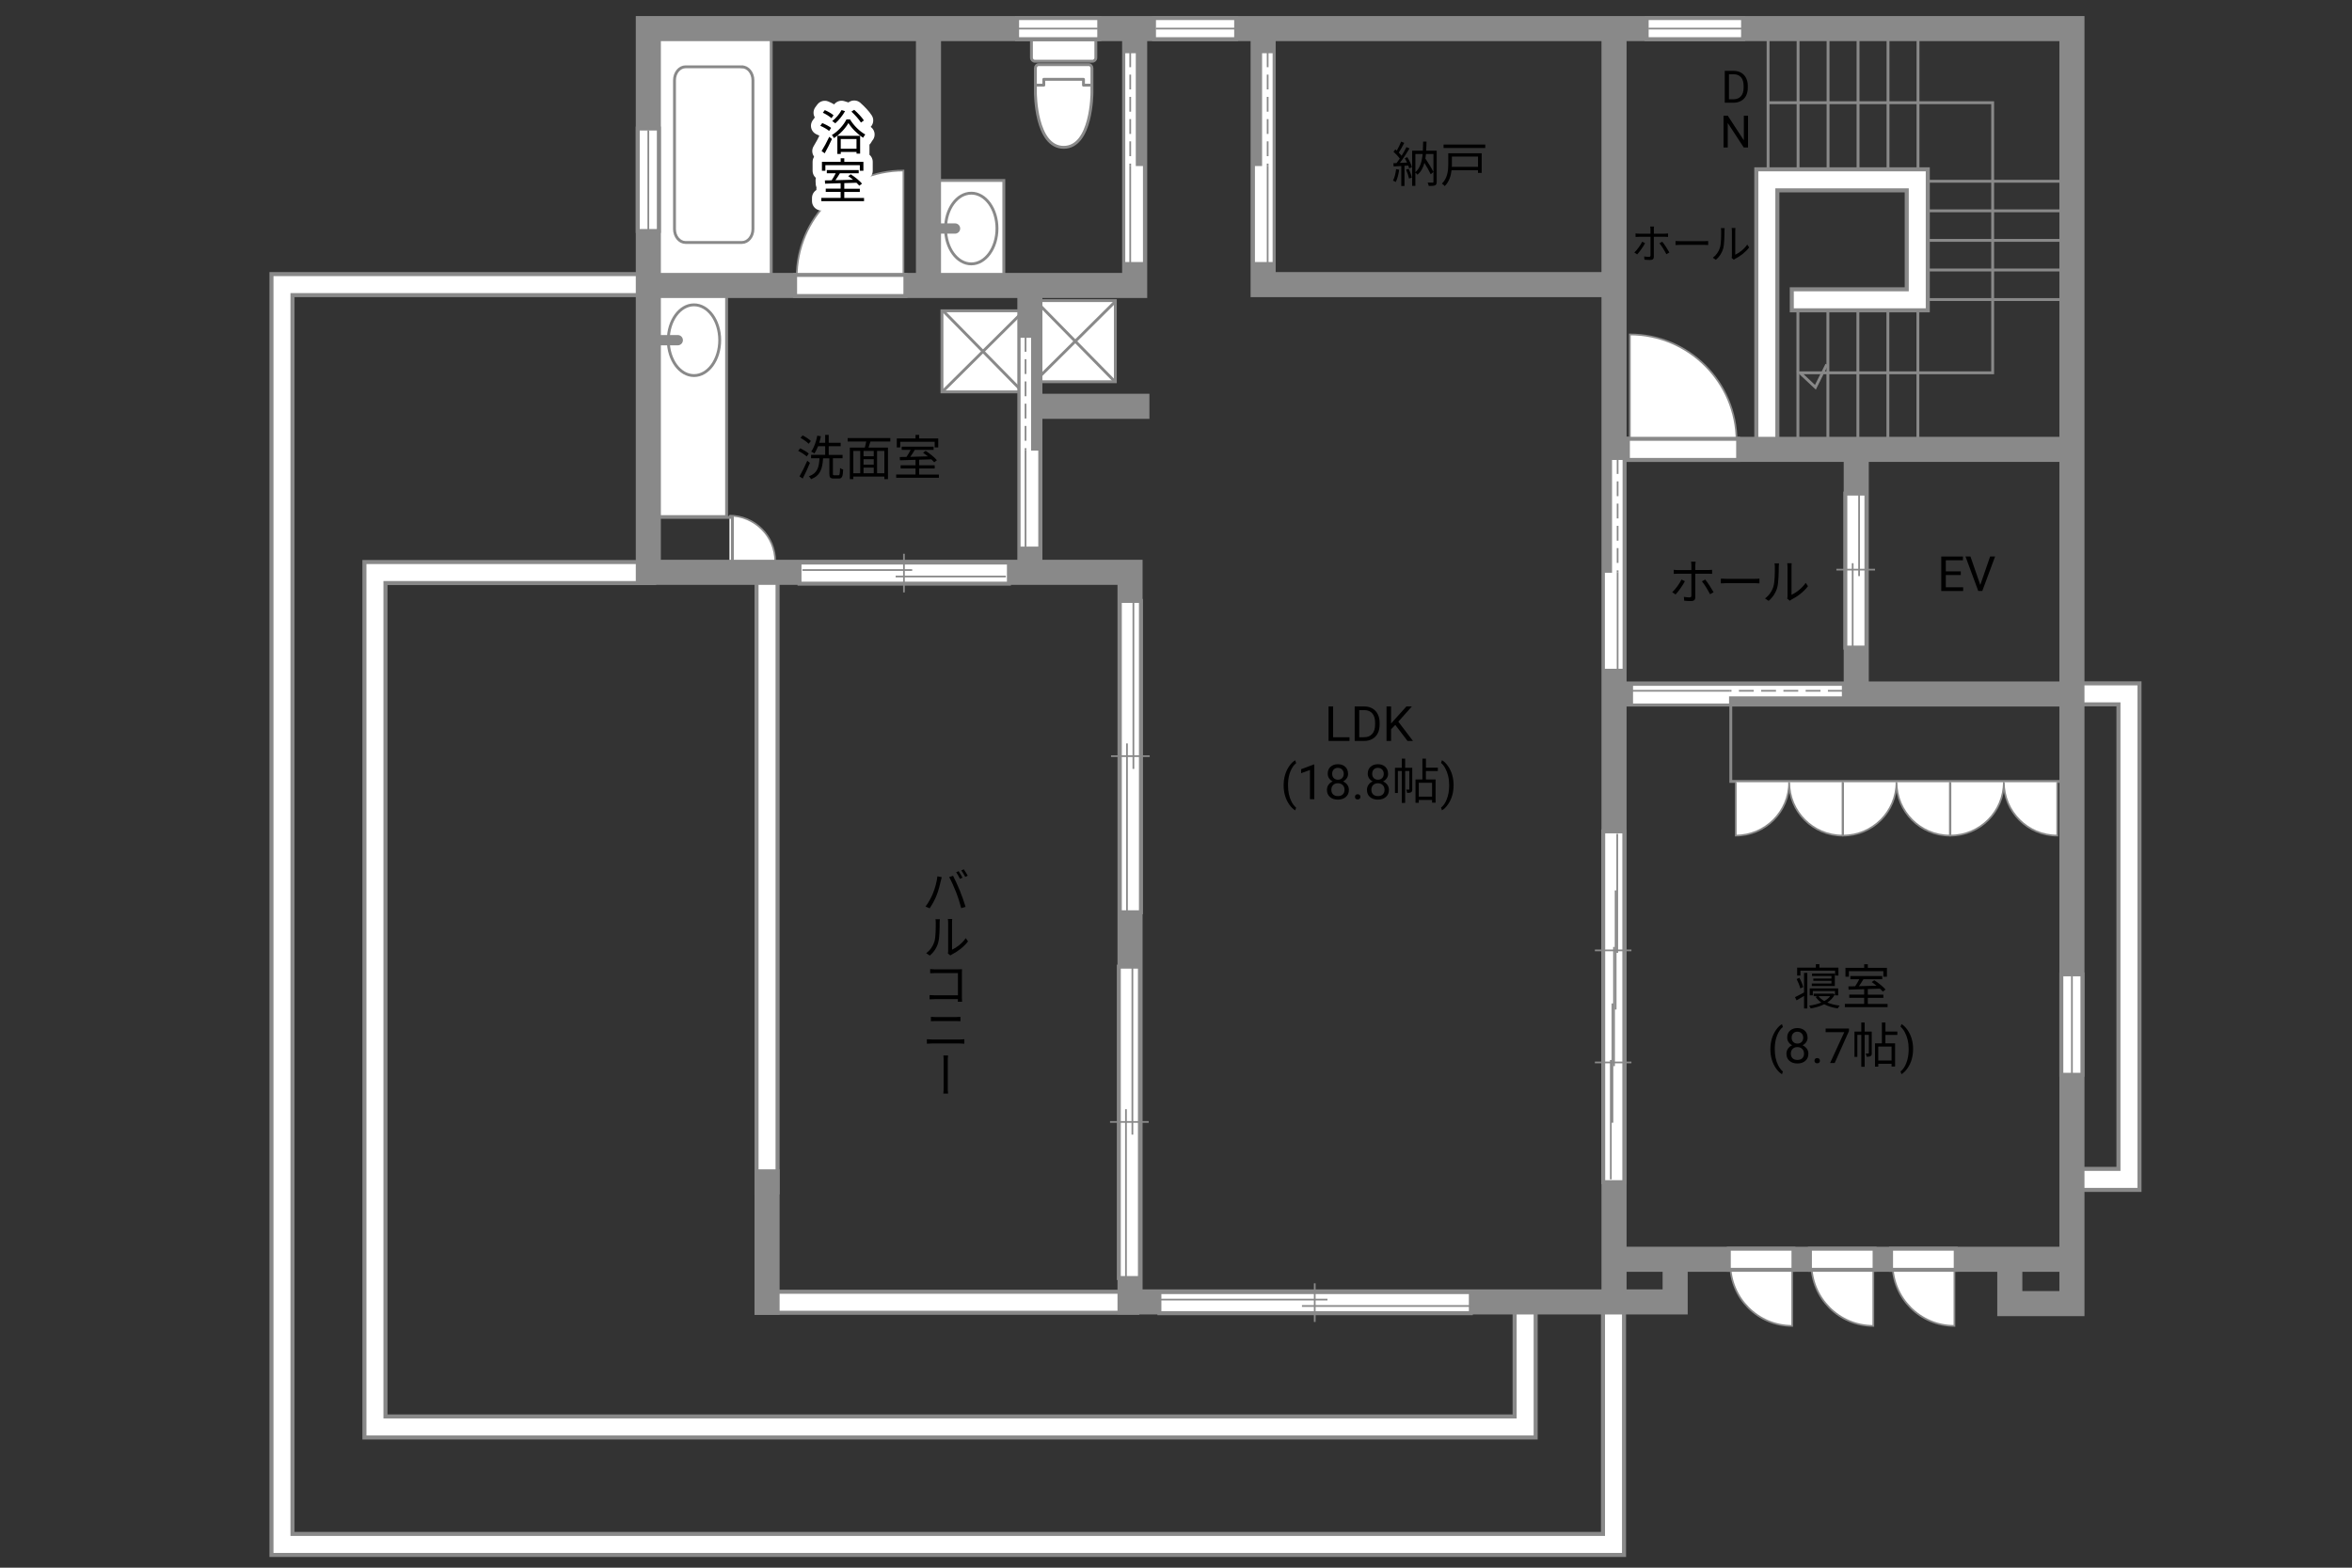 <?xml version="1.0" encoding="UTF-8"?>
<svg id="adrama-K" xmlns="http://www.w3.org/2000/svg" viewBox="0 0 630 420">
  <rect x="0" y="0" width="630" height="420" fill="#333333" stroke="none"/>
  <defs>
    <style>
      .cls-1, .cls-2, .cls-3, .cls-4, .cls-5, .cls-6, .cls-7, .cls-8, .cls-9, .cls-10, .cls-11 {
        fill: none;
      }

      .cls-12, .cls-13 {
        fill: #fff;
      }

      .cls-14, .cls-15 {
        fill: #898989;
      }

      .cls-2 {
        stroke-width: 6.72px;
      }

      .cls-2, .cls-4, .cls-5, .cls-6, .cls-7, .cls-8, .cls-9, .cls-13, .cls-15 {
        stroke: #898989;
      }

      .cls-2, .cls-5, .cls-6, .cls-8, .cls-10, .cls-11 {
        stroke-linecap: square;
      }

      .cls-3 {
        stroke-linecap: round;
        stroke-width: 5px;
      }

      .cls-3, .cls-8 {
        stroke-linejoin: round;
      }

      .cls-3, .cls-10, .cls-11 {
        stroke: #fff;
      }

      .cls-4, .cls-5, .cls-8 {
        stroke-width: .77px;
      }

      .cls-6 {
        stroke-width: .77px;
      }

      .cls-7, .cls-9, .cls-13, .cls-15 {
        stroke-width: .46px;
      }

      .cls-9 {
        stroke-dasharray: 0 0 3.97 1.99;
      }

      .cls-10 {
        stroke-width: 4.55px;
      }

      .cls-11 {
        stroke-width: 4.59px;
      }
    </style>
  </defs>
  <line class="cls-6" x1="513.72" y1="82.02" x2="513.72" y2="118.86"/>
  <line class="cls-6" x1="505.68" y1="82.02" x2="505.68" y2="118.86"/>
  <line class="cls-6" x1="497.65" y1="82.02" x2="497.65" y2="118.86"/>
  <line class="cls-6" x1="489.61" y1="82.02" x2="489.61" y2="118.86"/>
  <line class="cls-6" x1="481.58" y1="82.02" x2="481.58" y2="118.86"/>
  <line class="cls-6" x1="553.17" y1="48.56" x2="514.91" y2="48.56"/>
  <line class="cls-6" x1="553.17" y1="56.48" x2="514.91" y2="56.48"/>
  <line class="cls-6" x1="553.17" y1="64.4" x2="514.91" y2="64.4"/>
  <line class="cls-6" x1="553.17" y1="72.33" x2="514.91" y2="72.33"/>
  <line class="cls-6" x1="553.17" y1="80.25" x2="514.91" y2="80.25"/>
  <line class="cls-6" x1="473.6" y1="8.57" x2="473.6" y2="47.96"/>
  <line class="cls-6" x1="481.63" y1="8.57" x2="481.63" y2="47.96"/>
  <line class="cls-6" x1="489.66" y1="8.57" x2="489.66" y2="47.96"/>
  <line class="cls-6" x1="497.69" y1="8.57" x2="497.69" y2="47.96"/>
  <line class="cls-6" x1="505.72" y1="8.57" x2="505.72" y2="47.96"/>
  <line class="cls-6" x1="513.75" y1="8.57" x2="513.75" y2="47.96"/>
  <polyline class="cls-2" points="473.26 118.35 473.26 48.18 513.55 48.18 513.55 80.32 482.76 80.32"/>
  <polyline class="cls-6" points="473.65 27.52 533.75 27.52 533.75 99.88 482.14 99.88 486.27 103.75 489.15 97.98"/>
  <polyline class="cls-10" points="473.26 118.35 473.26 48.18 513.55 48.18 513.55 80.32 482.76 80.32"/>
  <line class="cls-2" x1="205.46" y1="155.03" x2="205.46" y2="316.64"/>
  <line class="cls-10" x1="205.46" y1="155.03" x2="205.46" y2="316.64"/>
  <polyline class="cls-2" points="557.35 315.97 570.26 315.97 570.26 185.89 556.33 185.89"/>
  <polyline class="cls-10" points="557.35 315.97 570.26 315.97 570.26 185.89 556.33 185.89"/>
  <line class="cls-2" x1="205.46" y1="348.89" x2="301.81" y2="348.89"/>
  <polyline class="cls-2" points="174 76.25 75.53 76.25 75.53 413.77 432.19 413.77 432.19 349.93"/>
  <polyline class="cls-2" points="408.52 350.16 408.52 382.3 100.43 382.3 100.43 153.39 172.41 153.39"/>
  <line class="cls-10" x1="205.46" y1="348.89" x2="301.81" y2="348.89"/>
  <polyline class="cls-10" points="174 76.25 75.53 76.25 75.53 413.77 432.19 413.77 432.19 349.93"/>
  <polyline class="cls-10" points="408.52 350.16 408.52 382.3 100.43 382.3 100.43 153.39 172.41 153.39"/>
  <path class="cls-13" d="m195.39,150.41h12.26c0-6.77-5.49-12.26-12.26-12.26"/>
  <rect class="cls-6" x="174.22" y="138.61" width="21.96" height="13.58"/>
  <rect class="cls-6" x="463.61" y="187.62" width="92.36" height="21.73"/>
  <g>
    <path d="m374.79,45.46c-.18,1.22-.49,2.47-.92,3.3-.16-.12-.55-.3-.75-.36.43-.79.7-1.95.84-3.09l.83.16Zm2.18-3.33c.53.83,1.05,1.95,1.22,2.65l-.73.33c-.05-.22-.13-.48-.23-.75l-1.03.06v5.41h-.86v-5.36c-.74.04-1.44.08-2.04.12l-.08-.86.86-.04c.27-.35.57-.77.86-1.2-.4-.57-1.08-1.3-1.68-1.83l.49-.64c.13.1.25.22.38.34.44-.73.9-1.7,1.17-2.42l.84.34c-.44.86-.99,1.88-1.47,2.61.29.29.55.59.75.85.51-.81.97-1.64,1.31-2.33l.82.36c-.74,1.23-1.73,2.76-2.59,3.87l1.92-.08c-.18-.4-.39-.82-.61-1.17l.68-.27Zm.36,3.08c.35.74.7,1.73.83,2.37l-.74.25c-.13-.65-.46-1.62-.79-2.38l.7-.23Zm7.5,3.5c0,.51-.1.79-.43.94-.35.16-.9.17-1.7.17-.04-.25-.17-.66-.3-.9.6.03,1.16.01,1.34.01.17,0,.22-.05.22-.23v-7.44h-2c-.04.42-.09.82-.16,1.22.81,1.18,1.7,2.65,2.15,3.6l-.72.61c-.36-.81-1.03-1.99-1.69-3.04-.35,1.29-.92,2.37-1.86,3.16-.12-.17-.35-.42-.56-.56v3.54h-.86v-9.42h2.86c.05-.78.06-1.59.08-2.43h.91c-.01.85-.04,1.65-.09,2.43h2.81v8.35Zm-5.71-2.57c1.26-1.09,1.74-2.82,1.94-4.88h-1.94v4.88Z"/>
    <path d="m396.87,46.32h-.98v-.71h-7.08c-.17,1.48-.64,3.09-1.83,4.25-.14-.2-.53-.53-.75-.66,1.53-1.5,1.7-3.6,1.7-5.23v-2.91h8.95v5.27Zm.97-7.59v.91h-11.17v-.91h11.17Zm-8.94,3.22v2.03c0,.23,0,.48-.01.73h7.01v-2.76h-6.99Z"/>
  </g>
  <g>
    <path d="m216.08,122.3c-.48-.47-1.47-1.11-2.28-1.51l.53-.69c.79.38,1.81.96,2.31,1.42l-.57.78Zm.87,1.7c-.55,1.36-1.3,2.99-1.94,4.21l-.86-.58c.6-1.03,1.46-2.73,2.09-4.19l.7.56Zm-.35-5.11c-.46-.49-1.4-1.16-2.18-1.59l.57-.65c.78.39,1.74,1.01,2.21,1.5l-.6.74Zm7.98,8.45c.32,0,.39-.27.43-1.95.21.17.58.34.84.4-.09,1.91-.31,2.42-1.18,2.42h-1.31c-.96,0-1.21-.29-1.21-1.29v-4.13h-1.68c-.18,2.77-.69,4.58-3.22,5.6-.1-.23-.38-.6-.6-.77,2.33-.86,2.72-2.42,2.86-4.84h-2.26v-.92h3.78v-2.31h-1.9c-.3.74-.62,1.42-1,1.94-.2-.14-.61-.42-.85-.52.78-1.03,1.33-2.64,1.64-4.26l.96.18c-.12.6-.26,1.18-.44,1.74h1.59v-2.12h.95v2.12h3.2v.92h-3.2v2.31h3.71v.92h-2.59v4.12c0,.36.05.43.38.43h1.11Z"/>
    <path d="m233.15,118.29c-.16.55-.34,1.13-.51,1.62h5.21v8.46h-.97v-.69h-8.31v.69h-.94v-8.46h4.02c.14-.49.27-1.09.38-1.62h-4.98v-.92h11.43v.92h-5.33Zm-4.58,8.5h1.85v-5.98h-1.85v5.98Zm5.47-5.98h-2.74v1.43h2.74v-1.43Zm0,2.22h-2.74v1.46h2.74v-1.46Zm-2.74,3.76h2.74v-1.51h-2.74v1.51Zm5.58-5.98h-1.95v5.98h1.95v-5.98Z"/>
    <path d="m251.49,127.13v.87h-11.44v-.87h5.18v-1.62h-3.99v-.86h3.99v-1.46c-1.57.05-3.03.09-4.17.13l-.05-.88c.53-.01,1.14-.01,1.81-.03.38-.56.79-1.27,1.1-1.88h-2.39v-.86h8.54v.86h-5.04c-.36.61-.79,1.29-1.2,1.86,1.46-.04,3.09-.08,4.72-.13-.43-.35-.88-.69-1.3-.98l.69-.48c1.09.69,2.41,1.74,3.02,2.5l-.73.55c-.2-.23-.46-.51-.77-.79-1.08.04-2.18.08-3.25.1v1.5h4.16v.86h-4.16v1.62h5.29Zm-10.36-7.27h-.92v-2.39h5.02v-.96h.97v.96h5.12v2.39h-.96v-1.5h-9.23v1.5Z"/>
  </g>
  <g>
    <path d="m483.23,260.66h.87v9.52h-.87v-3.35c-.69.4-1.39.81-2,1.17l-.43-.85c.62-.29,1.52-.78,2.43-1.26v-5.23Zm-1.01,4.16c-.14-.68-.57-1.74-.98-2.52l.75-.33c.43.79.85,1.81,1.01,2.48l-.79.36Zm.03-3.47h-.87v-2.11h5.01v-.92h.95v.92h5.1v2.11h-.9v-1.3h-9.28v1.3Zm9.21,5.07c-.44.9-1.14,1.61-2,2.17.96.4,2.11.69,3.32.82-.2.19-.43.55-.52.75-1.35-.18-2.59-.56-3.63-1.11-1.09.55-2.35.91-3.63,1.12-.08-.21-.26-.55-.4-.74,1.13-.16,2.26-.43,3.25-.84-.62-.43-1.14-.94-1.52-1.52l.52-.18h-1.05v-.68h4.98l.16-.04.53.25Zm.05.25v-1.16h-5.93v1.16h-.83v-1.86h7.62v1.86h-.86Zm-.94-3.17v-.73h-4.86v-.6h4.86v-.69h-5.2v-.65h6.1v3.33h-6.16v-.66h5.26Zm-3.46,3.39c.38.49.9.94,1.53,1.3.64-.35,1.17-.78,1.57-1.3h-3.11Z"/>
    <path d="m505.6,268.95v.87h-11.44v-.87h5.17v-1.62h-3.99v-.86h3.99v-1.46c-1.57.05-3.03.09-4.17.13l-.05-.88c.53-.01,1.14-.01,1.81-.03.38-.56.79-1.27,1.1-1.88h-2.39v-.86h8.54v.86h-5.04c-.36.61-.79,1.29-1.2,1.86,1.46-.04,3.09-.08,4.72-.13-.43-.35-.88-.69-1.3-.98l.69-.48c1.09.69,2.41,1.74,3.02,2.5l-.73.55c-.2-.23-.46-.51-.77-.79-1.08.04-2.18.08-3.25.1v1.5h4.16v.86h-4.16v1.62h5.29Zm-10.36-7.27h-.92v-2.39h5.02v-.96h.97v.96h5.12v2.39h-.96v-1.5h-9.23v1.5Z"/>
    <path d="m474.21,281.05c0-.96.13-1.88.38-2.75.26-.88.64-1.68,1.15-2.4.51-.72,1.03-1.23,1.58-1.52l.24.77c-.62.47-1.12,1.2-1.52,2.17-.4.97-.61,2.06-.65,3.27v.54c0,1.63.29,3.05.89,4.25.36.72.79,1.28,1.28,1.69l-.24.72c-.56-.31-1.1-.84-1.61-1.57-1-1.44-1.5-3.16-1.5-5.16Z"/>
    <path d="m484.18,277.97c0,.46-.12.87-.37,1.23-.24.36-.57.64-.99.84.48.21.86.51,1.15.91.28.4.42.85.42,1.35,0,.8-.27,1.44-.81,1.91-.54.47-1.25.71-2.13.71s-1.6-.24-2.14-.71c-.54-.48-.8-1.11-.8-1.91,0-.5.14-.95.41-1.35.27-.4.65-.71,1.13-.91-.41-.2-.73-.48-.97-.84-.24-.36-.36-.77-.36-1.23,0-.78.25-1.4.75-1.85s1.16-.69,1.97-.69,1.47.23,1.97.69c.5.46.75,1.08.75,1.85Zm-.96,4.31c0-.52-.16-.94-.49-1.26-.33-.33-.76-.49-1.29-.49s-.95.16-1.27.48c-.32.32-.48.74-.48,1.27s.16.94.47,1.24c.31.3.74.45,1.3.45s.98-.15,1.29-.45c.31-.3.47-.71.47-1.23Zm-1.76-5.88c-.46,0-.83.14-1.12.43s-.43.67-.43,1.17.14.85.42,1.14c.28.29.66.44,1.13.44s.84-.15,1.13-.44c.28-.29.42-.67.42-1.14s-.15-.85-.44-1.15c-.29-.3-.66-.44-1.11-.44Z"/>
    <path d="m486.02,284.18c0-.2.06-.37.18-.51.12-.14.3-.2.54-.2s.42.07.55.2c.12.13.19.3.19.51s-.06.36-.19.49c-.12.13-.31.2-.55.2s-.42-.07-.54-.2c-.12-.13-.18-.29-.18-.49Z"/>
    <path d="m495.26,276.22l-3.83,8.58h-1.23l3.81-8.28h-5v-.96h6.25v.66Z"/>
    <path d="m501.37,282.12c0,.39-.05.65-.3.81-.25.16-.58.18-1.08.18-.03-.25-.13-.62-.25-.87.35.01.61.01.71,0,.1,0,.13-.03.13-.13v-4.86h-1.12v8.55h-.9v-8.55h-1.05v5.9h-.78v-6.77h1.83v-2.44h.9v2.44h1.9v5.75Zm3.65-4.85v2.25h2.59v6.21h-.94v-.73h-3.56v.77h-.88v-6.25h1.85v-5.58h.95v2.42h3.19v.91h-3.19Zm1.65,3.13h-3.56v3.72h3.56v-3.72Z"/>
    <path d="m512.43,281.11c0,.94-.12,1.85-.37,2.71-.25.87-.63,1.67-1.14,2.4-.51.73-1.04,1.25-1.6,1.56l-.25-.72c.65-.5,1.18-1.28,1.57-2.33.4-1.05.6-2.22.61-3.5v-.2c0-.89-.09-1.71-.28-2.48-.19-.76-.45-1.45-.78-2.05-.33-.61-.71-1.08-1.12-1.42l.25-.72c.56.31,1.09.83,1.6,1.55s.88,1.52,1.14,2.39c.25.87.38,1.8.38,2.8Z"/>
  </g>
  <g>
    <path d="m357.09,197.51h4.38v1h-5.61v-9.24h1.23v8.25Z"/>
    <path d="m362.86,198.51v-9.24h2.61c.8,0,1.51.18,2.13.53s1.09.86,1.43,1.52c.34.66.51,1.41.51,2.26v.59c0,.87-.17,1.64-.5,2.29-.34.66-.82,1.16-1.44,1.51-.62.35-1.35.53-2.18.54h-2.56Zm1.22-8.25v7.25h1.28c.94,0,1.67-.29,2.19-.88.52-.58.78-1.42.78-2.5v-.54c0-1.05-.25-1.87-.74-2.45-.49-.58-1.19-.88-2.1-.89h-1.42Z"/>
    <path d="m373.74,194.21l-1.13,1.17v3.12h-1.22v-9.24h1.22v4.57l4.11-4.57h1.47l-3.64,4.08,3.92,5.16h-1.46l-3.28-4.3Z"/>
    <path d="m343.83,210.36c0-.96.13-1.88.38-2.75.26-.88.64-1.68,1.15-2.4.51-.72,1.03-1.23,1.58-1.52l.24.77c-.62.47-1.12,1.2-1.52,2.17-.4.97-.61,2.06-.65,3.27v.54c0,1.63.29,3.05.89,4.25.36.72.79,1.28,1.28,1.69l-.24.72c-.56-.31-1.1-.84-1.61-1.57-1-1.44-1.5-3.16-1.5-5.16Z"/>
    <path d="m352.06,214.11h-1.18v-7.83l-2.37.87v-1.07l3.36-1.26h.18v9.29Z"/>
    <path d="m361.1,207.28c0,.46-.12.87-.37,1.23-.24.36-.57.64-.99.84.48.21.86.51,1.15.91.28.4.42.85.42,1.35,0,.8-.27,1.44-.81,1.91-.54.47-1.25.71-2.13.71s-1.6-.24-2.14-.71c-.54-.48-.8-1.11-.8-1.91,0-.5.14-.95.41-1.35.27-.4.65-.71,1.13-.91-.41-.2-.73-.48-.97-.84-.24-.36-.36-.77-.36-1.23,0-.78.25-1.4.75-1.85s1.16-.69,1.97-.69,1.47.23,1.97.69c.5.46.75,1.08.75,1.85Zm-.96,4.31c0-.52-.16-.94-.49-1.26-.33-.33-.76-.49-1.29-.49s-.95.16-1.27.48c-.32.32-.48.74-.48,1.27s.16.94.47,1.24c.31.3.74.45,1.3.45s.98-.15,1.29-.45c.31-.3.47-.71.47-1.23Zm-1.76-5.88c-.46,0-.83.14-1.12.43s-.43.67-.43,1.17.14.85.42,1.14c.28.29.66.44,1.13.44s.84-.15,1.13-.44c.28-.29.42-.67.42-1.14s-.15-.85-.44-1.15c-.29-.3-.66-.44-1.11-.44Z"/>
    <path d="m362.94,213.49c0-.2.06-.37.18-.51.12-.14.3-.2.54-.2s.42.07.55.2c.12.13.19.3.19.51s-.06.36-.19.49c-.12.13-.31.2-.55.2s-.42-.07-.54-.2c-.12-.13-.18-.29-.18-.49Z"/>
    <path d="m371.82,207.28c0,.46-.12.87-.37,1.23-.24.36-.57.64-.99.84.48.21.86.51,1.15.91.28.4.42.85.42,1.35,0,.8-.27,1.44-.81,1.91-.54.47-1.25.71-2.13.71s-1.6-.24-2.14-.71c-.54-.48-.8-1.11-.8-1.91,0-.5.14-.95.41-1.35.27-.4.65-.71,1.13-.91-.41-.2-.73-.48-.97-.84-.24-.36-.36-.77-.36-1.23,0-.78.25-1.4.75-1.85s1.16-.69,1.97-.69,1.47.23,1.97.69c.5.46.75,1.08.75,1.85Zm-.96,4.31c0-.52-.16-.94-.49-1.26-.33-.33-.76-.49-1.29-.49s-.95.16-1.27.48c-.32.32-.48.74-.48,1.27s.16.94.47,1.24c.31.3.74.45,1.3.45s.98-.15,1.29-.45c.31-.3.47-.71.47-1.23Zm-1.76-5.88c-.46,0-.83.14-1.12.43s-.43.67-.43,1.17.14.85.42,1.14c.28.29.66.44,1.13.44s.84-.15,1.13-.44c.28-.29.42-.67.42-1.14s-.15-.85-.44-1.15c-.29-.3-.66-.44-1.11-.44Z"/>
    <path d="m378.29,211.43c0,.39-.05.65-.3.81-.25.16-.58.18-1.08.18-.03-.25-.13-.62-.25-.87.35.01.61.01.71,0,.1,0,.13-.03.13-.13v-4.86h-1.12v8.55h-.9v-8.55h-1.05v5.9h-.78v-6.77h1.83v-2.44h.9v2.44h1.9v5.75Zm3.65-4.85v2.25h2.59v6.21h-.94v-.73h-3.56v.77h-.88v-6.25h1.85v-5.58h.95v2.42h3.19v.91h-3.19Zm1.65,3.13h-3.56v3.72h3.56v-3.72Z"/>
    <path d="m389.35,210.42c0,.94-.12,1.85-.37,2.71-.25.87-.63,1.67-1.14,2.4-.51.73-1.04,1.25-1.6,1.56l-.25-.72c.65-.5,1.18-1.28,1.57-2.33.4-1.05.6-2.22.61-3.5v-.2c0-.89-.09-1.71-.28-2.48-.19-.76-.45-1.45-.78-2.05-.33-.61-.71-1.08-1.12-1.42l.25-.72c.56.31,1.09.83,1.6,1.55s.88,1.52,1.14,2.39c.25.87.38,1.8.38,2.8Z"/>
  </g>
  <g>
    <path d="m251.09,234.77l1.16.23c-.09.27-.18.65-.23.92-.18.81-.62,2.67-1.14,3.94-.46,1.16-1.16,2.46-1.86,3.48l-1.11-.47c.81-1.05,1.51-2.38,1.95-3.43.55-1.31,1.08-3.22,1.24-4.68Zm3.15.21l1.04-.35c.48.92,1.3,2.67,1.83,4,.51,1.24,1.18,3.17,1.52,4.32l-1.16.36c-.33-1.29-.87-3-1.4-4.34-.51-1.3-1.29-3.05-1.83-3.99Zm3.58.16l-.7.31c-.23-.51-.66-1.27-1-1.76l.66-.29c.31.46.77,1.24,1.04,1.73Zm1.4-.52l-.68.31c-.29-.55-.69-1.26-1.05-1.73l.66-.3c.34.47.82,1.26,1.07,1.72Z"/>
    <path d="m250.29,252.26c.36-1.16.36-3.68.36-5.08,0-.38-.03-.65-.08-.91h1.17c-.01.14-.05.53-.05.9,0,1.4-.01,4.04-.39,5.37-.36,1.35-1.18,2.59-2.25,3.47l-.96-.65c1.07-.77,1.82-1.88,2.2-3.09Zm3.68,2.44v-7.55c0-.48-.07-.84-.08-.94h1.17c-.01.09-.05.46-.05.94v7.28c1.16-.53,2.72-1.68,3.67-3.09l.61.86c-1.09,1.47-2.83,2.77-4.3,3.5-.21.1-.35.21-.44.27l-.66-.55c.05-.2.09-.46.09-.71Z"/>
    <path d="m250.53,259.69h6.21c.31,0,.69-.01.94-.03-.01.29-.03.68-.03.98v6.53c0,.46.04,1.01.05,1.21h-1.14c.01-.13.01-.4.03-.7h-6.16c-.52,0-1.09.03-1.44.05v-1.14c.33.03.88.06,1.4.06h6.2v-5.95h-6.06c-.47,0-1.08.03-1.38.04v-1.12c.42.04.97.08,1.38.08Z"/>
    <path d="m249.6,278.49h7.55c.38,0,.78-.03,1.16-.07v1.2c-.39-.04-.82-.06-1.16-.06h-7.55c-.46,0-.9.03-1.33.06v-1.2c.43.04.87.07,1.33.07Zm1-6.01h5.41c.46,0,.9-.03,1.25-.05v1.16c-.35-.03-.83-.04-1.25-.04h-5.41c-.44,0-.86.03-1.25.04v-1.16c.4.03.83.05,1.25.05Z"/>
    <path d="m252.76,284.21c0-.36,0-1.01-.07-1.44h1.26c-.08.43-.08,1.08-.08,1.43v7c-.01.39-.01,1.2.08,1.78h-1.27c.08-.58.08-1.33.08-1.78v-6.98Z"/>
  </g>
  <g>
    <rect class="cls-1" x="175.67" y="77.99" width="19.22" height="60.68"/>
    <rect class="cls-12" x="176.5" y="78.27" width="18.12" height="60.13"/>
    <path class="cls-4" d="m176.5,78.27h18.12v60.13h-18.12v-60.13Z"/>
    <path class="cls-4" d="m185.89,100.62c3.8,0,6.89-4.23,6.89-9.48s-3.09-9.47-6.89-9.47-6.89,4.24-6.89,9.47,3.09,9.48,6.89,9.48Z"/>
    <path class="cls-14" d="m176.7,89.76h4.84c.77,0,1.38.62,1.38,1.38s-.62,1.38-1.38,1.38h-4.84v-2.77Z"/>
  </g>
  <g>
    <rect class="cls-1" x="249.94" y="48.07" width="19.22" height="26.3"/>
    <rect class="cls-12" x="250.77" y="48.35" width="18.11" height="25.75"/>
    <path class="cls-4" d="m250.77,48.35h18.11v25.75h-18.11v-25.75Z"/>
    <path class="cls-4" d="m260.16,70.7c3.8,0,6.89-4.23,6.89-9.48s-3.09-9.47-6.89-9.47-6.89,4.24-6.89,9.47,3.09,9.48,6.89,9.48Z"/>
    <path class="cls-14" d="m250.97,59.84h4.84c.76,0,1.38.62,1.38,1.38s-.62,1.38-1.38,1.38h-4.84v-2.77Z"/>
  </g>
  <g>
    <rect class="cls-12" x="175.35" y="9.08" width="31.23" height="66.02"/>
    <rect class="cls-5" x="175.35" y="9.08" width="31.23" height="66.02"/>
    <path class="cls-5" d="m198.72,17.91c1.63,0,2.96,1.61,2.96,3.59v39.87c0,1.98-1.32,3.59-2.96,3.59h-15.09c-1.63,0-2.96-1.61-2.96-3.59V21.49c0-1.98,1.32-3.59,2.96-3.59h15.09Z"/>
  </g>
  <g>
    <rect class="cls-12" x="277.02" y="80.54" width="21.73" height="21.73"/>
    <rect class="cls-5" x="277.02" y="80.54" width="21.73" height="21.73"/>
    <line class="cls-5" x1="298.36" y1="81.16" x2="277.41" y2="101.96"/>
    <line class="cls-5" x1="298.36" y1="101.96" x2="277.56" y2="80.78"/>
  </g>
  <g>
    <rect class="cls-12" x="252.31" y="83.26" width="21.73" height="21.73"/>
    <rect class="cls-5" x="252.31" y="83.26" width="21.73" height="21.73"/>
    <line class="cls-5" x1="273.64" y1="83.88" x2="252.69" y2="104.68"/>
    <line class="cls-5" x1="273.64" y1="104.68" x2="252.84" y2="83.5"/>
  </g>
  <g>
    <path class="cls-12" d="m277.23,8.36h15.36c.52,0,.94.42.94.94v6.16c0,.52-.42.94-.94.94h-15.37c-.52,0-.94-.42-.94-.94v-6.16c0-.52.42-.94.94-.94Z"/>
    <path class="cls-12" d="m284.91,39.47c7.58,0,7.58-14.6,7.58-14.6v-6.61c0-.51-.38-.94-.85-.94h-13.45c-.47,0-.85.42-.85.94v6.61s0,14.6,7.58,14.6Z"/>
    <path class="cls-5" d="m277.23,8.36h15.36c.52,0,.94.42.94.94v6.16c0,.52-.42.94-.94.94h-15.37c-.52,0-.94-.42-.94-.94v-6.16c0-.52.42-.94.94-.94Z"/>
    <path class="cls-5" d="m284.91,39.47c7.58,0,7.58-14.6,7.58-14.6v-6.61c0-.51-.38-.94-.85-.94h-13.45c-.47,0-.85.42-.85.94v6.61s0,14.6,7.58,14.6Z"/>
    <polyline class="cls-8" points="291.73 22.82 290.22 22.82 290.22 21.25 279.59 21.25 279.59 22.82 278.09 22.82"/>
  </g>
  <line class="cls-2" x1="205.46" y1="316.64" x2="205.46" y2="348.89"/>
  <polyline class="cls-2" points="538.34 339.74 538.34 349.25 554.98 349.25 554.98 7.66 173.66 7.66 173.66 153.33 302.69 153.33 302.69 348.8 448.7 348.8 448.7 340.42"/>
  <line class="cls-2" x1="432.33" y1="348.23" x2="432.33" y2="10.04"/>
  <line class="cls-2" x1="433.76" y1="185.93" x2="552.6" y2="185.93"/>
  <line class="cls-2" x1="553.28" y1="337.37" x2="435.11" y2="337.37"/>
  <line class="cls-2" x1="552.26" y1="120.39" x2="434.77" y2="120.39"/>
  <line class="cls-2" x1="497.21" y1="121.7" x2="497.21" y2="184.64"/>
  <polyline class="cls-2" points="431.04 76.25 338.34 76.25 338.34 9.7"/>
  <polyline class="cls-2" points="303.93 9.02 303.93 76.48 176.26 76.48"/>
  <line class="cls-2" x1="248.7" y1="75.57" x2="248.7" y2="8.11"/>
  <line class="cls-2" x1="275.86" y1="78.06" x2="275.86" y2="150.95"/>
  <line class="cls-2" x1="277.22" y1="108.85" x2="304.52" y2="108.85"/>
  <g>
    <path class="cls-13" d="m242,74.29v-28.6c-15.8,0-28.6,12.8-28.6,28.6"/>
    <line class="cls-2" x1="215.8" y1="76.48" x2="239.69" y2="76.48"/>
    <line class="cls-11" x1="215.8" y1="76.48" x2="239.69" y2="76.48"/>
  </g>
  <g>
    <path class="cls-13" d="m436.56,118.2v-28.6c15.79,0,28.6,12.8,28.59,28.6"/>
    <line class="cls-2" x1="462.75" y1="120.39" x2="438.87" y2="120.39"/>
    <line class="cls-11" x1="462.75" y1="120.39" x2="438.87" y2="120.39"/>
  </g>
  <g>
    <path class="cls-13" d="m480.05,338.64v16.58c-9.16,0-16.58-7.43-16.58-16.58"/>
    <line class="cls-2" x1="465.9" y1="337.37" x2="477.57" y2="337.37"/>
    <line class="cls-11" x1="465.9" y1="337.37" x2="477.57" y2="337.37"/>
  </g>
  <g>
    <path class="cls-13" d="m501.78,338.64v16.58c-9.16,0-16.58-7.43-16.58-16.58"/>
    <line class="cls-2" x1="487.63" y1="337.37" x2="499.3" y2="337.37"/>
    <line class="cls-11" x1="487.63" y1="337.37" x2="499.3" y2="337.37"/>
  </g>
  <g>
    <path class="cls-13" d="m523.51,338.64v16.58c-9.16,0-16.58-7.43-16.58-16.58"/>
    <line class="cls-2" x1="509.36" y1="337.37" x2="521.03" y2="337.37"/>
    <line class="cls-11" x1="509.36" y1="337.37" x2="521.03" y2="337.37"/>
  </g>
  <g>
    <path class="cls-13" d="m464.94,209.56v14.3c7.9,0,14.3-6.4,14.3-14.3"/>
    <path class="cls-13" d="m493.54,209.56v14.3c-7.9,0-14.3-6.4-14.3-14.3"/>
  </g>
  <g>
    <path class="cls-13" d="m493.69,209.56v14.3c7.89,0,14.3-6.4,14.3-14.3"/>
    <path class="cls-13" d="m522.29,209.56v14.3c-7.9,0-14.3-6.4-14.3-14.3"/>
  </g>
  <g>
    <path class="cls-13" d="m522.44,209.56v14.3c7.9,0,14.3-6.4,14.3-14.3"/>
    <path class="cls-13" d="m551.04,209.56v14.3c-7.9,0-14.3-6.4-14.3-14.3"/>
  </g>
  <g>
    <rect class="cls-13" x="301.18" y="14.03" width="5.2" height="56.4"/>
    <rect class="cls-15" x="304.46" y="14.03" width="1.92" height="30.22"/>
    <line class="cls-9" x1="302.74" y1="14.03" x2="302.74" y2="44.4"/>
    <line class="cls-7" x1="302.74" y1="44.4" x2="302.74" y2="70.43"/>
  </g>
  <g>
    <rect class="cls-13" x="273.14" y="90.27" width="5.2" height="56.4"/>
    <rect class="cls-15" x="276.42" y="90.27" width="1.92" height="30.22"/>
    <line class="cls-9" x1="274.7" y1="90.27" x2="274.7" y2="120.64"/>
    <line class="cls-7" x1="274.7" y1="120.64" x2="274.7" y2="146.67"/>
  </g>
  <g>
    <rect class="cls-13" x="429.65" y="123" width="5.2" height="56.4"/>
    <rect class="cls-15" x="429.65" y="123" width="1.92" height="30.22"/>
    <line class="cls-9" x1="433.29" y1="123" x2="433.29" y2="153.38"/>
    <line class="cls-7" x1="433.29" y1="153.38" x2="433.29" y2="179.41"/>
  </g>
  <g>
    <rect class="cls-13" x="437.19" y="183.51" width="56.4" height="5.2"/>
    <rect class="cls-15" x="463.37" y="186.79" width="30.22" height="1.92"/>
    <line class="cls-9" x1="493.59" y1="185.07" x2="463.22" y2="185.07"/>
    <line class="cls-7" x1="463.22" y1="185.07" x2="437.19" y2="185.07"/>
  </g>
  <g>
    <rect class="cls-13" x="335.91" y="14.03" width="5.2" height="56.4"/>
    <rect class="cls-15" x="335.91" y="14.03" width="1.92" height="30.22"/>
    <line class="cls-9" x1="339.55" y1="14.03" x2="339.55" y2="44.4"/>
    <line class="cls-7" x1="339.55" y1="44.4" x2="339.55" y2="70.43"/>
  </g>
  <g>
    <g>
      <line class="cls-2" x1="554.97" y1="263.86" x2="554.97" y2="285.12"/>
      <line class="cls-11" x1="554.97" y1="263.86" x2="554.97" y2="285.12"/>
    </g>
    <line class="cls-13" x1="554.98" y1="287.55" x2="554.98" y2="261.49"/>
  </g>
  <g>
    <g>
      <line class="cls-2" x1="173.65" y1="37.26" x2="173.65" y2="59.06"/>
      <line class="cls-11" x1="173.65" y1="37.26" x2="173.65" y2="59.06"/>
    </g>
    <line class="cls-13" x1="173.66" y1="61.5" x2="173.66" y2="34.9"/>
  </g>
  <g>
    <g>
      <line class="cls-2" x1="302.78" y1="163.82" x2="302.78" y2="241.58"/>
      <line class="cls-11" x1="302.78" y1="163.82" x2="302.78" y2="241.58"/>
    </g>
    <g>
      <line class="cls-7" x1="301.87" y1="199.17" x2="301.87" y2="244.66"/>
      <line class="cls-7" x1="303.59" y1="160.65" x2="303.59" y2="206"/>
      <line class="cls-7" x1="297.6" y1="202.58" x2="307.96" y2="202.58"/>
    </g>
  </g>
  <g>
    <g>
      <line class="cls-2" x1="313.38" y1="348.99" x2="391.15" y2="348.99"/>
      <line class="cls-11" x1="313.38" y1="348.99" x2="391.15" y2="348.99"/>
    </g>
    <g>
      <line class="cls-7" x1="348.74" y1="349.89" x2="394.23" y2="349.89"/>
      <line class="cls-7" x1="310.22" y1="348.17" x2="355.57" y2="348.17"/>
      <line class="cls-7" x1="352.16" y1="354.16" x2="352.16" y2="343.81"/>
    </g>
  </g>
  <g>
    <g>
      <line class="cls-2" x1="302.51" y1="261.8" x2="302.51" y2="339.57"/>
      <line class="cls-11" x1="302.51" y1="261.8" x2="302.51" y2="339.57"/>
    </g>
    <g>
      <line class="cls-7" x1="301.6" y1="297.16" x2="301.6" y2="342.65"/>
      <line class="cls-7" x1="303.32" y1="258.64" x2="303.32" y2="303.98"/>
      <line class="cls-7" x1="297.33" y1="300.58" x2="307.69" y2="300.58"/>
    </g>
  </g>
  <g>
    <g>
      <line class="cls-2" x1="432.26" y1="225.56" x2="432.26" y2="313.89"/>
      <line class="cls-11" x1="432.26" y1="225.56" x2="432.26" y2="313.89"/>
    </g>
    <g>
      <line class="cls-7" x1="427.2" y1="254.62" x2="436.99" y2="254.62"/>
      <line class="cls-7" x1="427.2" y1="284.64" x2="436.99" y2="284.64"/>
      <g>
        <line class="cls-7" x1="431.47" y1="283.98" x2="431.47" y2="315.96"/>
        <line class="cls-7" x1="431.9" y1="268.83" x2="431.9" y2="300.79"/>
        <line class="cls-7" x1="432.33" y1="253.69" x2="432.33" y2="285.63"/>
        <line class="cls-7" x1="432.76" y1="238.54" x2="432.76" y2="270.46"/>
        <line class="cls-7" x1="433.19" y1="223.4" x2="433.19" y2="255.29"/>
      </g>
    </g>
  </g>
  <g>
    <g>
      <line class="cls-2" x1="443.9" y1="7.67" x2="464.07" y2="7.67"/>
      <line class="cls-11" x1="443.9" y1="7.67" x2="464.07" y2="7.67"/>
    </g>
    <line class="cls-13" x1="466.51" y1="7.66" x2="441.54" y2="7.66"/>
  </g>
  <g>
    <g>
      <line class="cls-2" x1="275.26" y1="7.67" x2="291.62" y2="7.67"/>
      <line class="cls-11" x1="275.26" y1="7.67" x2="291.62" y2="7.67"/>
    </g>
    <line class="cls-13" x1="294.05" y1="7.66" x2="272.9" y2="7.66"/>
  </g>
  <g>
    <g>
      <line class="cls-2" x1="311.93" y1="7.67" x2="328.29" y2="7.67"/>
      <line class="cls-11" x1="311.93" y1="7.67" x2="328.29" y2="7.67"/>
    </g>
    <line class="cls-13" x1="330.73" y1="7.66" x2="309.57" y2="7.66"/>
  </g>
  <g>
    <g>
      <line class="cls-2" x1="216.98" y1="153.54" x2="267.42" y2="153.54"/>
      <line class="cls-11" x1="216.98" y1="153.54" x2="267.42" y2="153.54"/>
    </g>
    <g>
      <line class="cls-7" x1="239.91" y1="154.45" x2="269.42" y2="154.45"/>
      <line class="cls-7" x1="214.92" y1="152.72" x2="244.34" y2="152.72"/>
      <line class="cls-7" x1="242.13" y1="158.71" x2="242.13" y2="148.36"/>
    </g>
  </g>
  <g>
    <g>
      <line class="cls-2" x1="497.11" y1="135.06" x2="497.11" y2="170.67"/>
      <line class="cls-11" x1="497.11" y1="135.06" x2="497.11" y2="170.67"/>
    </g>
    <g>
      <line class="cls-7" x1="497.97" y1="154.34" x2="497.97" y2="131.38"/>
      <line class="cls-7" x1="496.25" y1="173.78" x2="496.25" y2="150.89"/>
      <line class="cls-7" x1="502.24" y1="152.61" x2="491.89" y2="152.61"/>
    </g>
  </g>
  <g>
    <path d="m525.21,154.06h-4.01v3.28h4.65v1h-5.87v-9.24h5.81v1h-4.59v2.98h4.01v1Z"/>
    <path d="m530.43,156.71l2.64-7.62h1.33l-3.43,9.24h-1.08l-3.42-9.24h1.33l2.63,7.62Z"/>
  </g>
  <g>
    <g>
      <path class="cls-3" d="m222.09,35.08c-.51-.44-1.52-1.03-2.37-1.38l.53-.73c.82.33,1.86.87,2.38,1.3l-.55.81Zm-2.02,5.39c.59-.92,1.42-2.47,2.05-3.82l.73.58c-.57,1.27-1.31,2.7-1.95,3.84l-.83-.6Zm2.64-8.81c-.48-.46-1.48-1.08-2.3-1.46l.52-.7c.82.35,1.85.92,2.34,1.39l-.56.77Zm4.98.34c.97,1.62,2.6,3.22,4.08,4.03-.2.23-.43.6-.57.87-1.47-.92-3.07-2.51-3.94-3.94-.78,1.39-2.27,3.03-3.89,4.04-.1-.26-.35-.6-.55-.82,1.64-.96,3.18-2.7,3.91-4.19h.95Zm-1.33-2.22c-.68,1.21-1.69,2.46-2.63,3.26-.18-.17-.57-.46-.82-.6.97-.73,1.91-1.85,2.51-2.95l.94.29Zm-2.08,6.6h6.11v4.78h-.96v-.46h-4.22v.55h-.92v-4.88Zm.92.87v2.6h4.22v-2.6h-4.22Zm5.41-4.42c-.49-.81-1.59-2.04-2.55-2.93l.74-.48c.98.86,2.09,2.04,2.6,2.85l-.79.56Z"/>
      <path class="cls-3" d="m231.44,53.02v.87h-11.44v-.87h5.17v-1.62h-3.99v-.86h3.99v-1.46c-1.57.05-3.03.09-4.17.13l-.05-.88c.53-.01,1.14-.01,1.81-.03.38-.56.79-1.27,1.1-1.88h-2.39v-.86h8.54v.86h-5.04c-.36.61-.79,1.29-1.2,1.86,1.46-.04,3.09-.08,4.72-.13-.43-.35-.88-.69-1.3-.97l.69-.48c1.09.69,2.41,1.74,3.02,2.5l-.73.55c-.2-.23-.46-.51-.77-.79-1.08.04-2.18.08-3.25.1v1.5h4.16v.86h-4.16v1.62h5.29Zm-10.36-7.27h-.92v-2.39h5.02v-.96h.97v.96h5.12v2.39h-.96v-1.5h-9.23v1.5Z"/>
    </g>
    <g>
      <path d="m222.09,35.08c-.51-.44-1.52-1.03-2.37-1.38l.53-.73c.82.33,1.86.87,2.38,1.3l-.55.81Zm-2.02,5.39c.59-.92,1.42-2.47,2.05-3.82l.73.58c-.57,1.27-1.31,2.7-1.95,3.84l-.83-.6Zm2.64-8.81c-.48-.46-1.48-1.08-2.3-1.46l.52-.7c.82.35,1.85.92,2.34,1.39l-.56.77Zm4.98.34c.97,1.62,2.6,3.22,4.08,4.03-.2.23-.43.6-.57.87-1.47-.92-3.07-2.51-3.94-3.94-.78,1.39-2.27,3.03-3.89,4.04-.1-.26-.35-.6-.55-.82,1.64-.96,3.18-2.7,3.91-4.19h.95Zm-1.33-2.22c-.68,1.21-1.69,2.46-2.63,3.26-.18-.17-.57-.46-.82-.6.97-.73,1.91-1.85,2.51-2.95l.94.29Zm-2.08,6.6h6.11v4.78h-.96v-.46h-4.22v.55h-.92v-4.88Zm.92.87v2.6h4.22v-2.6h-4.22Zm5.41-4.42c-.49-.81-1.59-2.04-2.55-2.93l.74-.48c.98.86,2.09,2.04,2.6,2.85l-.79.56Z"/>
      <path d="m231.44,53.02v.87h-11.44v-.87h5.17v-1.62h-3.99v-.86h3.99v-1.46c-1.57.05-3.03.09-4.17.13l-.05-.88c.53-.01,1.14-.01,1.81-.03.38-.56.79-1.27,1.1-1.88h-2.39v-.86h8.54v.86h-5.04c-.36.61-.79,1.29-1.2,1.86,1.46-.04,3.09-.08,4.72-.13-.43-.35-.88-.69-1.3-.97l.69-.48c1.09.69,2.41,1.74,3.02,2.5l-.73.55c-.2-.23-.46-.51-.77-.79-1.08.04-2.18.08-3.25.1v1.5h4.16v.86h-4.16v1.62h5.29Zm-10.36-7.27h-.92v-2.39h5.02v-.96h.97v.96h5.12v2.39h-.96v-1.5h-9.23v1.5Z"/>
    </g>
  </g>
  <g>
    <path d="m461.99,27.52v-8.53h2.41c.74,0,1.4.16,1.97.49s1.01.79,1.32,1.4.47,1.3.47,2.09v.54c0,.8-.15,1.51-.46,2.12s-.75,1.07-1.33,1.39-1.25.49-2.01.5h-2.36Zm1.12-7.61v6.69h1.18c.87,0,1.54-.27,2.03-.81s.72-1.31.72-2.31v-.5c0-.97-.23-1.72-.68-2.26-.46-.54-1.1-.81-1.94-.82h-1.31Z"/>
    <path d="m468.21,39.52h-1.13l-4.29-6.57v6.57h-1.13v-8.53h1.13l4.31,6.6v-6.6h1.12v8.53Z"/>
  </g>
  <g>
    <path d="m448.82,159.27l-.9-.61c.87-.79,1.98-2.34,2.48-3.39l.91.44c-.55,1.11-1.75,2.77-2.5,3.56Zm5.28-7.89v1.34h3.43c.31,0,.74-.03,1.07-.06v1.08c-.35-.03-.74-.04-1.05-.04h-3.45v6.3c0,.68-.33,1.03-1.12,1.03-.55,0-1.31-.03-1.85-.09l-.09-1.03c.57.1,1.16.14,1.5.14s.51-.14.51-.49v-5.86h-3.6c-.4,0-.77.01-1.12.05v-1.1c.36.05.69.08,1.11.08h3.61v-1.34c0-.27-.04-.73-.09-.92h1.22c-.03.18-.08.65-.08.92Zm4.9,7.29l-.96.53c-.51-1.03-1.48-2.64-2.17-3.46l.88-.48c.7.83,1.73,2.47,2.25,3.41Z"/>
    <path d="m462.76,155.08h7.12c.65,0,1.12-.04,1.4-.06v1.27c-.26-.01-.81-.06-1.39-.06h-7.14c-.71,0-1.4.03-1.81.06v-1.27c.39.03,1.08.06,1.81.06Z"/>
    <path d="m475.02,157.11c.38-1.18.39-3.78.39-5.23,0-.39-.04-.68-.09-.95h1.2c-.01.16-.07.55-.07.94,0,1.44-.05,4.23-.4,5.53-.39,1.39-1.22,2.67-2.31,3.58l-.97-.66c1.09-.78,1.87-1.94,2.26-3.2Zm3.78,2.54v-7.79c0-.49-.07-.87-.08-.96h1.2c-.01.09-.05.47-.05.96v7.5c1.2-.55,2.79-1.73,3.8-3.2l.61.88c-1.12,1.52-2.92,2.86-4.43,3.6-.21.12-.35.22-.44.3l-.69-.57c.05-.21.09-.47.09-.73Z"/>
  </g>
  <g>
    <path d="m438.53,68.16l-.76-.52c.74-.67,1.67-1.98,2.1-2.87l.77.37c-.46.94-1.49,2.34-2.11,3.01Zm4.47-6.68v1.13h2.9c.26,0,.63-.02.9-.05v.91c-.3-.02-.63-.03-.89-.03h-2.92v5.34c0,.57-.28.87-.95.87-.46,0-1.11-.02-1.56-.08l-.08-.87c.48.09.98.12,1.27.12s.43-.12.43-.42v-4.96h-3.05c-.34,0-.65.01-.95.04v-.94c.31.04.58.07.93.07h3.06v-1.13c0-.23-.03-.62-.08-.78h1.03c-.02.15-.07.55-.07.78Zm4.15,6.17l-.81.45c-.43-.87-1.25-2.23-1.84-2.93l.75-.41c.59.7,1.46,2.09,1.9,2.88Z"/>
    <path d="m450.33,64.62h6.03c.55,0,.95-.03,1.19-.05v1.08c-.22-.01-.68-.05-1.18-.05h-6.04c-.61,0-1.19.02-1.53.05v-1.08c.33.02.91.05,1.53.05Z"/>
    <path d="m460.7,66.33c.32-1,.33-3.2.33-4.42,0-.33-.03-.57-.08-.8h1.01c-.01.13-.05.46-.05.79,0,1.22-.04,3.58-.34,4.68-.33,1.18-1.03,2.25-1.96,3.03l-.82-.56c.92-.66,1.58-1.64,1.91-2.71Zm3.2,2.15v-6.59c0-.42-.05-.74-.07-.81h1.01c-.01.08-.04.4-.04.81v6.35c1.01-.46,2.37-1.46,3.21-2.71l.52.75c-.95,1.29-2.48,2.42-3.75,3.05-.18.1-.3.19-.37.25l-.58-.48c.04-.18.08-.4.08-.62Z"/>
  </g>
</svg>